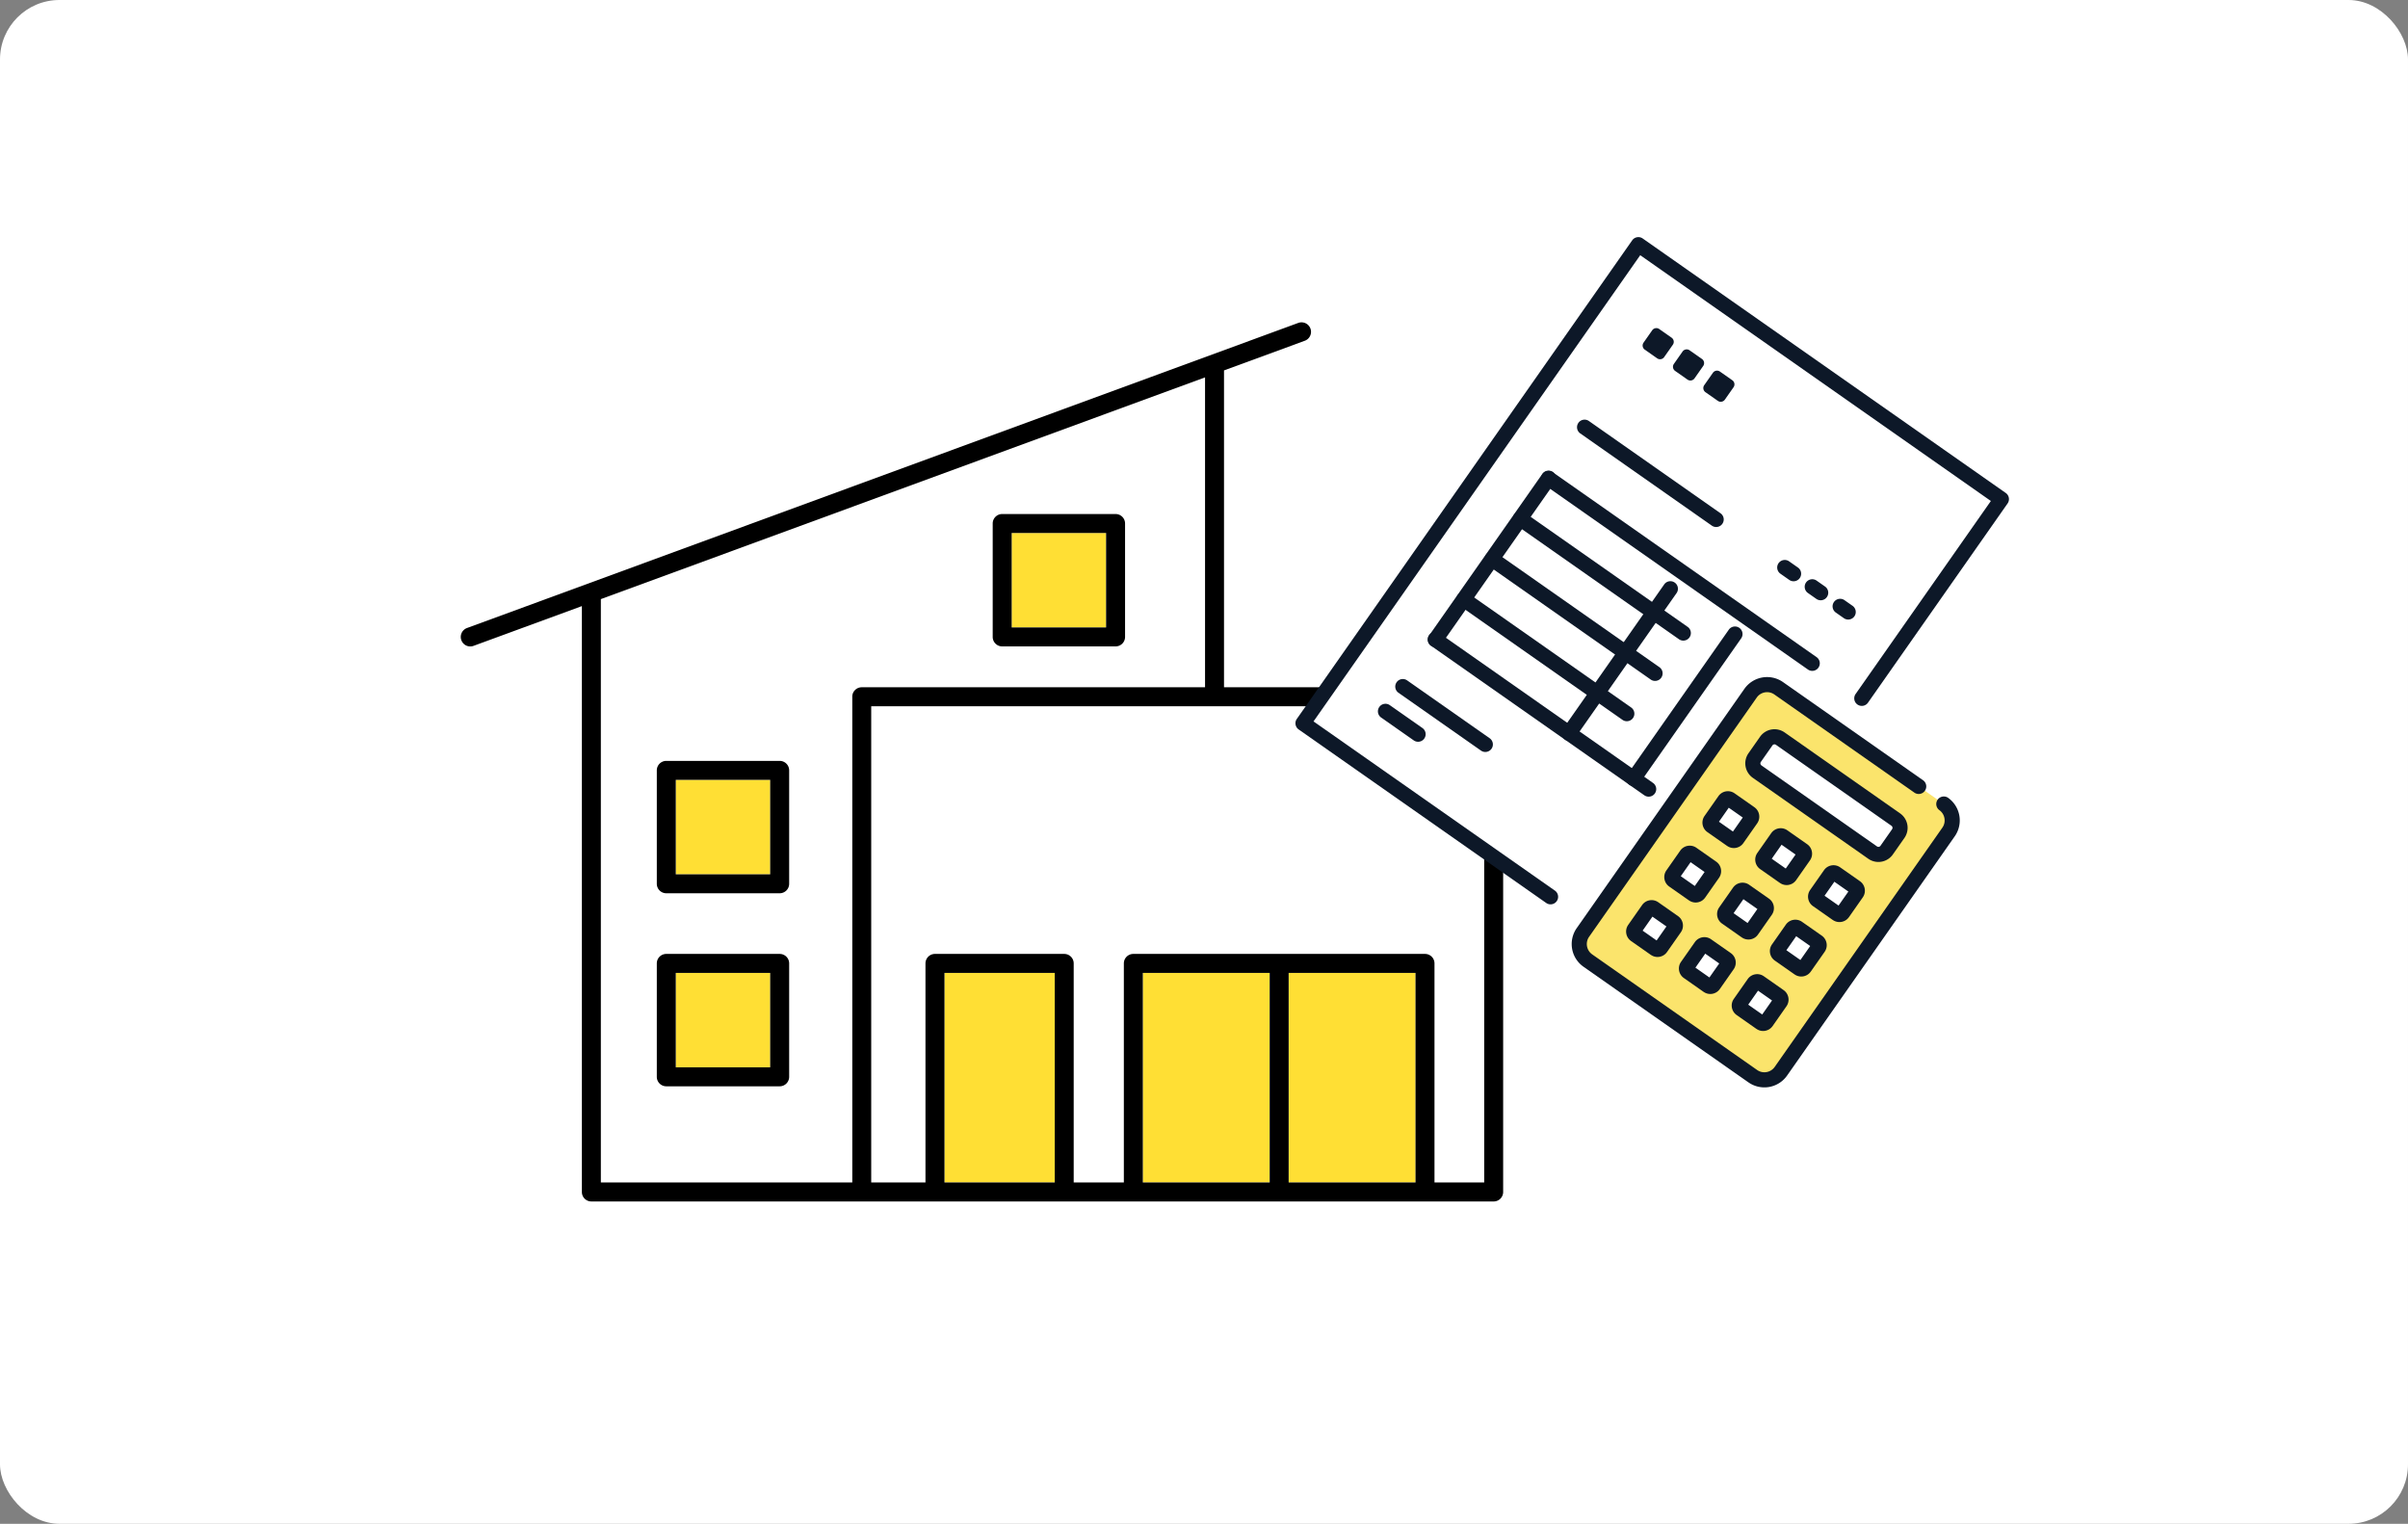 <?xml version="1.0" encoding="UTF-8"?>
<svg xmlns="http://www.w3.org/2000/svg" xmlns:xlink="http://www.w3.org/1999/xlink" width="324" height="205" viewBox="0 0 324 205">
  <rect x="0" y="0" width="324" height="205" fill="#808080" stroke="none"/>
  <defs>
    <clipPath id="clip-path">
      <rect id="長方形_24583" data-name="長方形 24583" width="140.252" height="118.26" fill="none"></rect>
    </clipPath>
    <clipPath id="clip-path-3">
      <rect id="長方形_24572" data-name="長方形 24572" width="81.551" height="84.794" fill="none"></rect>
    </clipPath>
  </defs>
  <g id="_05" data-name="05" transform="translate(-795 -12669)">
    <rect id="長方形_24568" data-name="長方形 24568" width="324" height="205" rx="8" transform="translate(795 12669)" fill="#fff"></rect>
    <g id="グループ_8140" data-name="グループ 8140">
      <g id="グループ_8138" data-name="グループ 8138" transform="translate(857 12712.37)">
        <rect id="長方形_24577" data-name="長方形 24577" width="12.706" height="12.706" transform="translate(28.926 87.514)" fill="#ffdf34"></rect>
        <g id="グループ_8135" data-name="グループ 8135">
          <g id="グループ_8134" data-name="グループ 8134" clip-path="url(#clip-path)">
            <path id="パス_6373" data-name="パス 6373" d="M94.816,152.731h7.3v-29.47a1.276,1.276,0,0,1,1.276-1.276h17.389a1.276,1.276,0,0,1,1.276,1.276v29.47h6.748v-29.47a1.276,1.276,0,0,1,1.276-1.276h39.244a1.276,1.276,0,0,1,1.276,1.276v29.47h6.688V88.663H94.816Z" transform="translate(-39.592 -37.023)" fill="#fff"></path>
            <rect id="長方形_24578" data-name="長方形 24578" width="17.07" height="28.194" transform="translate(111.391 87.514)" fill="#ffdf34"></rect>
            <rect id="長方形_24579" data-name="長方形 24579" width="17.071" height="28.194" transform="translate(91.768 87.514)" fill="#ffdf34"></rect>
            <path id="パス_6374" data-name="パス 6374" d="M113.651,12.7,32.356,42.534v78.48H66.183V55.669a1.276,1.276,0,0,1,1.276-1.276h46.192ZM57.694,106.8a1.276,1.276,0,0,1-1.276,1.276H41.161a1.276,1.276,0,0,1-1.276-1.276V91.542a1.276,1.276,0,0,1,1.276-1.276H56.419a1.276,1.276,0,0,1,1.276,1.276Zm0-25.968a1.276,1.276,0,0,1-1.276,1.276H41.161a1.276,1.276,0,0,1-1.276-1.276V65.575A1.276,1.276,0,0,1,41.161,64.3H56.419a1.276,1.276,0,0,1,1.276,1.276Zm45.2-33.212a1.276,1.276,0,0,1-1.276,1.276H86.357a1.276,1.276,0,0,1-1.276-1.276V32.363a1.276,1.276,0,0,1,1.276-1.276h15.257a1.276,1.276,0,0,1,1.276,1.276Z" transform="translate(-13.511 -5.304)" fill="#fff"></path>
            <rect id="長方形_24580" data-name="長方形 24580" width="14.837" height="28.194" transform="translate(65.08 87.514)" fill="#ffdf34"></rect>
            <rect id="長方形_24581" data-name="長方形 24581" width="12.706" height="12.706" transform="translate(74.122 28.334)" fill="#ffdf34"></rect>
            <rect id="長方形_24582" data-name="長方形 24582" width="12.706" height="12.706" transform="translate(28.926 61.546)" fill="#ffdf34"></rect>
          </g>
        </g>
        <g id="グループ_8137" data-name="グループ 8137">
          <g id="グループ_8136" data-name="グループ 8136" clip-path="url(#clip-path)">
            <path id="パス_6375" data-name="パス 6375" d="M61.816,101.289H46.559a1.276,1.276,0,0,0-1.276,1.276v15.257a1.276,1.276,0,0,0,1.276,1.276H61.816a1.276,1.276,0,0,0,1.276-1.276V102.565a1.276,1.276,0,0,0-1.276-1.276M60.54,116.546H47.835V103.841H60.54Z" transform="translate(-18.909 -42.295)"></path>
            <path id="パス_6376" data-name="パス 6376" d="M139.415,44.267H124.157a1.276,1.276,0,0,0-1.276,1.276V60.8a1.276,1.276,0,0,0,1.276,1.276h15.257a1.276,1.276,0,0,0,1.276-1.276V45.543a1.276,1.276,0,0,0-1.276-1.276m-1.276,15.257H125.433V46.819h12.706Z" transform="translate(-51.311 -18.484)"></path>
            <path id="パス_6377" data-name="パス 6377" d="M61.816,145.875H46.559a1.276,1.276,0,0,0-1.276,1.276v15.257a1.276,1.276,0,0,0,1.276,1.276H61.816a1.276,1.276,0,0,0,1.276-1.276V147.151a1.276,1.276,0,0,0-1.276-1.276M60.54,161.132H47.835V148.427H60.54Z" transform="translate(-18.909 -60.912)"></path>
            <path id="パス_6378" data-name="パス 6378" d="M138.976,49.089H102.692V6.462l10.869-3.989a1.276,1.276,0,0,0-.879-2.4L.836,41.118a1.276,1.276,0,1,0,.88,2.4l14.577-5.348v78.819a1.276,1.276,0,0,0,1.276,1.276H138.976a1.276,1.276,0,0,0,1.276-1.276V50.364a1.275,1.275,0,0,0-1.276-1.276m-86.3,1.276v65.344H18.845V37.229L100.14,7.4v41.69H53.948a1.276,1.276,0,0,0-1.276,1.276m27.245,65.344H65.08V87.514H79.917Zm28.922,0H91.768V87.514h17.071Zm19.622,0H111.39V87.514h17.07Zm9.24,0h-6.688V86.239a1.276,1.276,0,0,0-1.276-1.276H90.492a1.276,1.276,0,0,0-1.276,1.276v29.47H82.468V86.239a1.276,1.276,0,0,0-1.276-1.276H63.8a1.276,1.276,0,0,0-1.276,1.276v29.47h-7.3V51.641H137.7Z" transform="translate(0 0)"></path>
          </g>
        </g>
      </g>
      <g id="グループ_8139" data-name="グループ 8139" transform="matrix(0.819, 0.574, -0.574, 0.819, 1015.197, 12700.501)">
        <rect id="長方形_24571" data-name="長方形 24571" width="59.639" height="78.615" transform="translate(1.017 1.017)" fill="#fff"></rect>
        <g id="グループ_8115" data-name="グループ 8115">
          <g id="グループ_8114" data-name="グループ 8114" clip-path="url(#clip-path-3)">
            <path id="パス_6317" data-name="パス 6317" d="M41.719,80.648H1.017A1.017,1.017,0,0,1,0,79.631V1.017A1.017,1.017,0,0,1,1.017,0H60.655a1.017,1.017,0,0,1,1.017,1.017V33.707a1.017,1.017,0,1,1-2.033,0V2.033H2.033V78.615H41.719a1.017,1.017,0,0,1,0,2.033" fill="#0d1828"></path>
            <path id="パス_6318" data-name="パス 6318" d="M104.39,243.218H61.017a1.017,1.017,0,0,1,0-2.033H104.39a1.017,1.017,0,0,1,0,2.033" transform="translate(-51.867 -208.494)" fill="#0d1828"></path>
            <path id="パス_6319" data-name="パス 6319" d="M61.017,269.7A1.017,1.017,0,0,1,60,268.687V242.2a1.017,1.017,0,1,1,2.033,0v26.486a1.017,1.017,0,0,1-1.017,1.017" transform="translate(-51.867 -208.494)" fill="#0d1828"></path>
            <path id="パス_6320" data-name="パス 6320" d="M223.017,286.993A1.017,1.017,0,0,1,222,285.977V262.2a1.017,1.017,0,0,1,2.033,0v23.775a1.017,1.017,0,0,1-1.017,1.017" transform="translate(-191.91 -225.783)" fill="#0d1828"></path>
            <path id="パス_6321" data-name="パス 6321" d="M301.313,286.993a1.017,1.017,0,0,1-1.017-1.017V262.2a1.017,1.017,0,0,1,2.033,0v23.775a1.017,1.017,0,0,1-1.017,1.017" transform="translate(-259.593 -225.783)" fill="#0d1828"></path>
            <path id="パス_6322" data-name="パス 6322" d="M87.849,292.07H61.017a1.017,1.017,0,0,1,0-2.033H87.849a1.017,1.017,0,0,1,0,2.033" transform="translate(-51.867 -250.725)" fill="#0d1828"></path>
            <path id="パス_6323" data-name="パス 6323" d="M87.849,340.921H61.017a1.017,1.017,0,0,1,0-2.033H87.849a1.017,1.017,0,0,1,0,2.033" transform="translate(-51.867 -292.954)" fill="#0d1828"></path>
            <path id="パス_6324" data-name="パス 6324" d="M87.849,389.773H61.017a1.017,1.017,0,0,1,0-2.033H87.849a1.017,1.017,0,0,1,0,2.033" transform="translate(-51.867 -335.185)" fill="#0d1828"></path>
            <path id="パス_6325" data-name="パス 6325" d="M96.017,438.625h-35a1.017,1.017,0,1,1,0-2.033h35a1.017,1.017,0,1,1,0,2.033" transform="translate(-51.867 -377.415)" fill="#0d1828"></path>
            <path id="パス_6326" data-name="パス 6326" d="M82.7,181H61.017a1.017,1.017,0,0,1,0-2.033H82.7a1.017,1.017,0,0,1,0,2.033" transform="translate(-51.867 -154.706)" fill="#0d1828"></path>
            <path id="パス_6327" data-name="パス 6327" d="M372.18,181h-1.386a1.017,1.017,0,0,1,0-2.033h1.386a1.017,1.017,0,0,1,0,2.033" transform="translate(-319.657 -154.706)" fill="#0d1828"></path>
            <path id="パス_6328" data-name="パス 6328" d="M338.846,181h-1.386a1.017,1.017,0,1,1,0-2.033h1.386a1.017,1.017,0,0,1,0,2.033" transform="translate(-290.842 -154.706)" fill="#0d1828"></path>
            <path id="パス_6329" data-name="パス 6329" d="M305.513,181h-1.386a1.017,1.017,0,1,1,0-2.033h1.386a1.017,1.017,0,1,1,0,2.033" transform="translate(-262.027 -154.706)" fill="#0d1828"></path>
            <path id="パス_6330" data-name="パス 6330" d="M74.571,495.366H61.017a1.017,1.017,0,0,1,0-2.033H74.571a1.017,1.017,0,1,1,0,2.033" transform="translate(-51.867 -426.466)" fill="#0d1828"></path>
            <path id="パス_6331" data-name="パス 6331" d="M66.438,525.366H61.017a1.017,1.017,0,0,1,0-2.033h5.422a1.017,1.017,0,0,1,0,2.033" transform="translate(-51.867 -452.399)" fill="#0d1828"></path>
            <path id="パス_6332" data-name="パス 6332" d="M70.211,67.555H68.178a.678.678,0,0,1-.678-.678V64.844a.678.678,0,0,1,.678-.678h2.033a.678.678,0,0,1,.678.678v2.033a.678.678,0,0,1-.678.678" transform="translate(-58.351 -55.469)" fill="#0d1828"></path>
            <path id="パス_6333" data-name="パス 6333" d="M106.987,67.555h-2.033a.678.678,0,0,1-.678-.678V64.844a.678.678,0,0,1,.678-.678h2.033a.678.678,0,0,1,.678.678v2.033a.678.678,0,0,1-.678.678" transform="translate(-90.142 -55.469)" fill="#0d1828"></path>
            <path id="パス_6334" data-name="パス 6334" d="M143.764,67.555h-2.033a.678.678,0,0,1-.678-.678V64.844a.678.678,0,0,1,.678-.678h2.033a.678.678,0,0,1,.678.678v2.033a.678.678,0,0,1-.678.678" transform="translate(-121.934 -55.469)" fill="#0d1828"></path>
            <path id="パス_6335" data-name="パス 6335" d="M383.986,288.092H356.878a2.711,2.711,0,0,0-2.711,2.711V330.11a2.711,2.711,0,0,0,2.711,2.711h27.108a2.711,2.711,0,0,0,2.711-2.711V290.8a2.711,2.711,0,0,0-2.711-2.711" transform="translate(-306.162 -249.043)" fill="#fbe46c"></path>
            <path id="パス_6336" data-name="パス 6336" d="M377.5,327.354H350.394a3.732,3.732,0,0,1-3.727-3.727V284.319a3.732,3.732,0,0,1,3.727-3.727h23.042a1.017,1.017,0,0,1,0,2.033H350.394a1.7,1.7,0,0,0-1.694,1.694v39.307a1.7,1.7,0,0,0,1.694,1.694H377.5a1.7,1.7,0,0,0,1.694-1.694V284.319a1.7,1.7,0,0,0-1.694-1.694,1.017,1.017,0,0,1,0-2.033,3.732,3.732,0,0,1,3.727,3.727v39.307a3.732,3.732,0,0,1-3.727,3.727" transform="translate(-299.679 -242.56)" fill="#0d1828"></path>
            <path id="パス_6337" data-name="パス 6337" d="M414.5,333.514H395.522a1.355,1.355,0,0,1-1.355-1.355v-2.711a1.355,1.355,0,0,1,1.355-1.355H414.5a1.356,1.356,0,0,1,1.355,1.355v2.711a1.355,1.355,0,0,1-1.355,1.355" transform="translate(-340.741 -283.622)" fill="#fff"></path>
            <path id="パス_6338" data-name="パス 6338" d="M408.015,328.047H389.039a2.375,2.375,0,0,1-2.372-2.372v-2.711a2.375,2.375,0,0,1,2.372-2.372h18.976a2.375,2.375,0,0,1,2.372,2.372v2.711a2.375,2.375,0,0,1-2.372,2.372m-18.976-5.422a.339.339,0,0,0-.339.339v2.711a.339.339,0,0,0,.339.339h18.976a.339.339,0,0,0,.339-.339v-2.711a.339.339,0,0,0-.339-.339Z" transform="translate(-334.257 -277.138)" fill="#0d1828"></path>
            <path id="パス_6339" data-name="パス 6339" d="M397.962,410.429h-3.253a.542.542,0,0,1-.542-.542v-3.253a.542.542,0,0,1,.542-.542h3.253a.542.542,0,0,1,.542.542v3.253a.542.542,0,0,1-.542.542" transform="translate(-340.741 -351.049)" fill="#fff"></path>
            <path id="パス_6340" data-name="パス 6340" d="M391.479,404.962h-3.253a1.56,1.56,0,0,1-1.559-1.559v-3.253a1.56,1.56,0,0,1,1.559-1.559h3.253a1.56,1.56,0,0,1,1.559,1.559V403.4a1.56,1.56,0,0,1-1.559,1.559m-2.779-2.033H391v-2.3h-2.3Z" transform="translate(-334.257 -344.566)" fill="#0d1828"></path>
            <path id="パス_6341" data-name="パス 6341" d="M397.962,476.429h-3.253a.542.542,0,0,1-.542-.542v-3.253a.542.542,0,0,1,.542-.542h3.253a.542.542,0,0,1,.542.542v3.253a.542.542,0,0,1-.542.542" transform="translate(-340.741 -408.104)" fill="#fff"></path>
            <path id="パス_6342" data-name="パス 6342" d="M391.479,470.962h-3.253a1.56,1.56,0,0,1-1.559-1.559v-3.253a1.56,1.56,0,0,1,1.559-1.559h3.253a1.56,1.56,0,0,1,1.559,1.559V469.4a1.56,1.56,0,0,1-1.559,1.559m-2.779-2.033H391v-2.3h-2.3Z" transform="translate(-334.257 -401.62)" fill="#0d1828"></path>
            <path id="パス_6343" data-name="パス 6343" d="M397.962,542.429h-3.253a.542.542,0,0,1-.542-.542v-3.253a.542.542,0,0,1,.542-.542h3.253a.542.542,0,0,1,.542.542v3.253a.542.542,0,0,1-.542.542" transform="translate(-340.741 -465.158)" fill="#fff"></path>
            <path id="パス_6344" data-name="パス 6344" d="M391.479,536.962h-3.253a1.56,1.56,0,0,1-1.559-1.559v-3.253a1.56,1.56,0,0,1,1.559-1.559h3.253a1.56,1.56,0,0,1,1.559,1.559V535.4a1.56,1.56,0,0,1-1.559,1.559m-2.779-2.033H391v-2.3h-2.3Z" transform="translate(-334.257 -458.674)" fill="#0d1828"></path>
            <path id="パス_6345" data-name="パス 6345" d="M461.962,410.429h-3.253a.542.542,0,0,1-.542-.542v-3.253a.542.542,0,0,1,.542-.542h3.253a.542.542,0,0,1,.542.542v3.253a.542.542,0,0,1-.542.542" transform="translate(-396.066 -351.049)" fill="#fff"></path>
            <path id="パス_6346" data-name="パス 6346" d="M455.478,404.962h-3.253a1.56,1.56,0,0,1-1.559-1.559v-3.253a1.56,1.56,0,0,1,1.559-1.559h3.253a1.56,1.56,0,0,1,1.559,1.559V403.4a1.56,1.56,0,0,1-1.559,1.559m-2.779-2.033H455v-2.3h-2.3Z" transform="translate(-389.582 -344.566)" fill="#0d1828"></path>
            <path id="パス_6347" data-name="パス 6347" d="M461.962,476.429h-3.253a.542.542,0,0,1-.542-.542v-3.253a.542.542,0,0,1,.542-.542h3.253a.542.542,0,0,1,.542.542v3.253a.542.542,0,0,1-.542.542" transform="translate(-396.066 -408.104)" fill="#fff"></path>
            <path id="パス_6348" data-name="パス 6348" d="M455.478,470.962h-3.253a1.561,1.561,0,0,1-1.559-1.559v-3.253a1.56,1.56,0,0,1,1.559-1.559h3.253a1.56,1.56,0,0,1,1.559,1.559V469.4a1.56,1.56,0,0,1-1.559,1.559m-2.779-2.033H455v-2.3h-2.3Z" transform="translate(-389.582 -401.62)" fill="#0d1828"></path>
            <path id="パス_6349" data-name="パス 6349" d="M461.962,542.429h-3.253a.542.542,0,0,1-.542-.542v-3.253a.542.542,0,0,1,.542-.542h3.253a.542.542,0,0,1,.542.542v3.253a.542.542,0,0,1-.542.542" transform="translate(-396.066 -465.158)" fill="#fff"></path>
            <path id="パス_6350" data-name="パス 6350" d="M455.478,536.962h-3.253a1.561,1.561,0,0,1-1.559-1.559v-3.253a1.561,1.561,0,0,1,1.559-1.559h3.253a1.56,1.56,0,0,1,1.559,1.559V535.4a1.56,1.56,0,0,1-1.559,1.559m-2.779-2.033H455v-2.3h-2.3Z" transform="translate(-389.582 -458.674)" fill="#0d1828"></path>
            <path id="パス_6351" data-name="パス 6351" d="M525.962,410.429h-3.253a.542.542,0,0,1-.542-.542v-3.253a.542.542,0,0,1,.542-.542h3.253a.542.542,0,0,1,.542.542v3.253a.542.542,0,0,1-.542.542" transform="translate(-451.391 -351.049)" fill="#fff"></path>
            <path id="パス_6352" data-name="パス 6352" d="M519.479,404.962h-3.253a1.56,1.56,0,0,1-1.559-1.559v-3.253a1.56,1.56,0,0,1,1.559-1.559h3.253a1.561,1.561,0,0,1,1.559,1.559V403.4a1.561,1.561,0,0,1-1.559,1.559m-2.779-2.033H519v-2.3h-2.3Z" transform="translate(-444.908 -344.566)" fill="#0d1828"></path>
            <path id="パス_6353" data-name="パス 6353" d="M525.962,476.429h-3.253a.542.542,0,0,1-.542-.542v-3.253a.542.542,0,0,1,.542-.542h3.253a.542.542,0,0,1,.542.542v3.253a.542.542,0,0,1-.542.542" transform="translate(-451.391 -408.104)" fill="#fff"></path>
            <path id="パス_6354" data-name="パス 6354" d="M519.479,470.962h-3.253a1.56,1.56,0,0,1-1.559-1.559v-3.253a1.56,1.56,0,0,1,1.559-1.559h3.253a1.561,1.561,0,0,1,1.559,1.559V469.4a1.561,1.561,0,0,1-1.559,1.559m-2.779-2.033H519v-2.3h-2.3Z" transform="translate(-444.908 -401.62)" fill="#0d1828"></path>
            <path id="パス_6355" data-name="パス 6355" d="M525.962,542.429h-3.253a.542.542,0,0,1-.542-.542v-3.253a.542.542,0,0,1,.542-.542h3.253a.542.542,0,0,1,.542.542v3.253a.542.542,0,0,1-.542.542" transform="translate(-451.391 -465.158)" fill="#fff"></path>
            <path id="パス_6356" data-name="パス 6356" d="M519.479,536.962h-3.253a1.56,1.56,0,0,1-1.559-1.559v-3.253a1.56,1.56,0,0,1,1.559-1.559h3.253a1.561,1.561,0,0,1,1.559,1.559V535.4a1.561,1.561,0,0,1-1.559,1.559m-2.779-2.033H519v-2.3h-2.3Z" transform="translate(-444.908 -458.674)" fill="#0d1828"></path>
          </g>
        </g>
      </g>
    </g>
  </g>
</svg>
